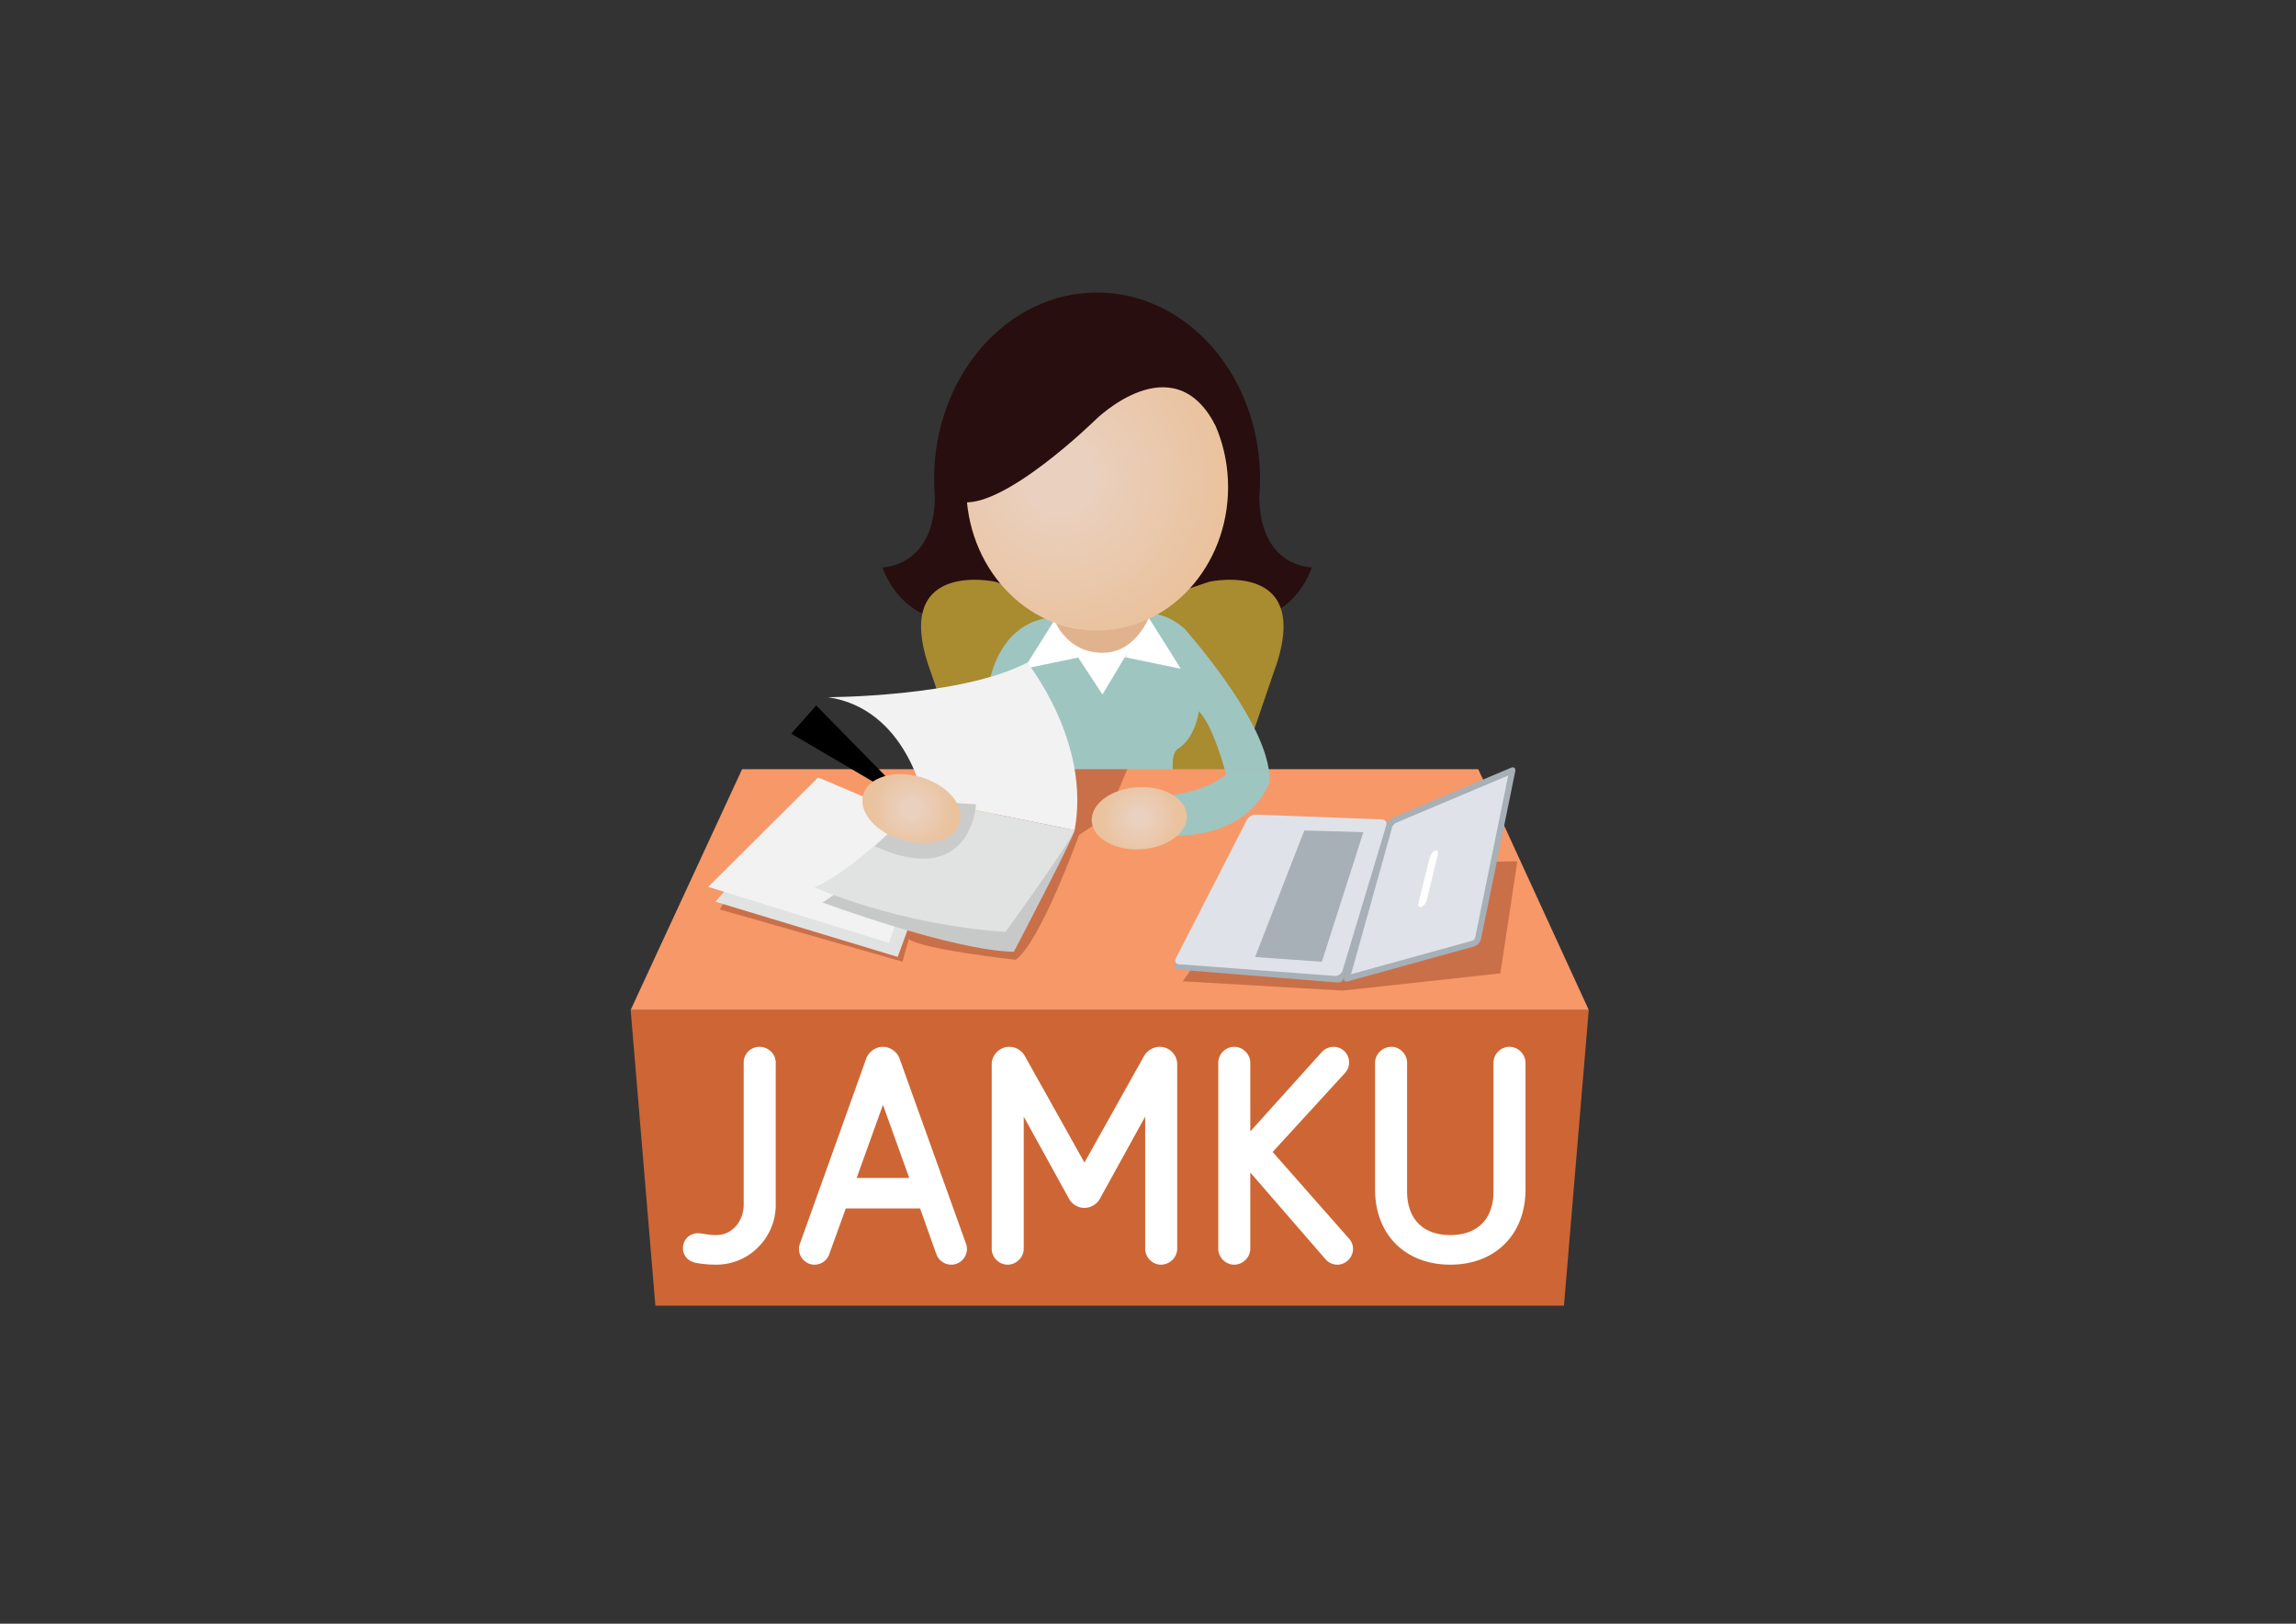 <svg xmlns="http://www.w3.org/2000/svg" viewBox="0 0 841.89 595.28">
  <rect x="0" y="0" width="841.89" height="595.28" fill="#333333" stroke="none"/>
  <path fill="#280E0E" d="M461.757 182.038c.171-2.108.267-4.24.267-6.399 0-37.771-26.754-68.389-59.757-68.389-33.002 0-59.752 30.619-59.752 68.389 0 2.234.104 4.439.287 6.618-.252 25.669-19.2 25.743-19.2 25.743s10.06 32.917 48.157 12.805l-.179-.242c9.874-2.219 21.522-8.438 33.169-8.438 11.134 0 20.887 5.059 29.169 7.239l-1.066 1.441C470.949 240.917 481.01 208 481.01 208s-19.111.178-19.253-25.962z" />
  <path fill="#CD6634" d="M240.314 478.69h333.153l9.086-108.428H231.251z" />
  <path fill="#A98B30" d="M443.503 213.254s39.283-8.547 23.336 33.85l-15.066 44.138-8.971 6.758h-9.852l-6.097-16.504-10.788-29.447-3.754-20.879 6.099-9.524 25.093-8.392zm-78.625 0s-39.282-8.547-23.334 33.85l15.068 44.138 8.971 6.759h9.85l6.096-16.504 10.79-29.447 3.753-20.879-6.1-9.524-25.094-8.393z" />
  <path fill="#9FC5C1" d="M409.698 225.143l-24.591 1.376s-20.17.001-23.452 30.021l-1.523 16.706-.704 4.222 3.635 8.385 8.912 2.347 17.589 1.641 12.195.47 15.479.706 13.885-2.584-1.123-2.347v-6.156c0-4.222 1.74-5.279 1.74-5.279 6.686-4.047 7.865-13.902 7.865-13.902 5.628 5.805 9.953 23.211 9.953 23.211-7.914 6.508-20.694 7.549-20.694 7.549l1.092 14.916c30.078 0 35.567-19.942 35.567-19.942.526-16.944-20.311-43.382-30.893-55.682 0 0-6.327-6.494-14.203-5.722l-10.729.064z" />
  <path fill="#F79868" d="M272.115 282l-40.864 88.262h351.302L542.047 282z" />
  <path fill="#FFF" d="M387.75 225.596l8.159 15.366-20.47 4.222zm32.911 0l-8.157 15.366 20.471 4.222z" />
  <path fill="#FFF" d="M420.156 228l-15.901 26.622-16.001-24.391.84-.836.136-1.395z" />
  <path fill="#E0B28D" d="M387.079 228.231s13.53 7.116 34.352-2.251c0 0-4.635 12.739-16.147 13.303-13.506.659-18.205-11.052-18.205-11.052z" />
  <radialGradient id="a" cx="388.498" cy="175.089" r="60.928" gradientUnits="userSpaceOnUse">
    <stop offset=".005" stop-color="#ead0be" />
    <stop offset=".204" stop-color="#ead0be" />
    <stop offset="1" stop-color="#eac29d" />
  </radialGradient>
  <path fill="url(#a)" d="M450.31 178.589c0 29.038-21.493 52.577-48.006 52.577-26.512 0-48.002-23.539-48.002-52.577 0-29.035 21.49-52.572 48.002-52.572 26.512 0 48.006 23.537 48.006 52.572z" />
  <path fill="#280E0E" d="M351.559 183.869l-1.831-17.012 3.658-12.19 5.792-3.965s1.524-3.657 3.049-5.792c1.523-2.133 4.877-5.485 7.006-8.531 2.134-3.047 8.535-6.707 10.668-8.228 2.136-1.525 10.059-4.574 11.888-5.184 1.83-.608 26.518.609 26.518.609l18.894 8.229s12.496 17.371 12.799 18.287c.31.912-.605 6.094-.605 6.094l-3.914-.567c-15.547-29.563-43.634-1.87-43.634-1.87s-34.704 34.058-50.288 30.12z" />
  <path fill="#C97049" d="M363.475 309.36l-3.431 6.305-57.472 5.086-36.738 9.666-1.925 2.987 67.02 19.169 2.29-8.268c5.454 3.869 39.225 7.563 39.225 7.563 8.971-6.332 23.221-45.73 23.221-45.73l8.267-5.627 4.279-6.325L413.368 282h-45.143l-4.691 26.317" />
  <path fill="#F2F2F3" d="M303.497 255.597s48.779 0 73.169-12.663c0 0 23.452 29.082 17.354 61.445l-55.345-11.257s-6.099-33.304-35.178-37.525z" />
  <path fill="#E1E2E2" d="M266.91 325.311l-4.573 5.276 66.837 20.228 4.75-13.018s-32.188-7.388-32.893-7.388-22.514-2.637-22.514-2.637l-11.607-2.461z" />
  <path fill="#F2F2F3" d="M319.5 293.298l-19.522-8.267-40.278 40.103 66.311 20.58 2.99-8.971s3.694-14.599 3.694-15.127-.881-17.413-.881-17.413l-3.693-5.982-8.621-4.923z" />
  <path fill="#C7C9C9" d="M307.482 326.895l-5.864 3.986s47.374 17.592 70.124 18.059c0 0 21.808-41.512 22.278-44.561l-53.236-8.441-33.302 30.957z" />
  <path fill="#E1E2E2" d="M328.121 303.207s-18.292 17.825-29.55 22.045c0 0 29.782 13.604 70.121 16.418 0 0 23.921-33.071 25.328-37.291l-55.345-11.257-10.554 10.085z" />
  <path fill="#CACBCB" d="M349.109 294.296l8.795.585s-1.64 31.424-37.17 15.36l5.98-5.511 15.711-5.861 6.684-4.573z" />
  <path d="M322.491 287.964l-32.363-18.997 9.146-10.32 26.266 26.736z" />
  <radialGradient id="b" cx="334.236" cy="296.454" r="15.573" gradientUnits="userSpaceOnUse">
    <stop offset=".005" stop-color="#ead0be" />
    <stop offset=".204" stop-color="#ead0be" />
    <stop offset="1" stop-color="#eac29d" />
  </radialGradient>
  <path fill="url(#b)" d="M351.945 301.581c-1.85 6.385-11.276 9.271-21.059 6.44-9.778-2.832-16.207-10.306-14.359-16.691 1.848-6.39 11.276-9.272 21.054-6.444 9.781 2.834 16.211 10.306 14.364 16.695z" />
  <path fill="#FFF" d="M272.692 389.54c0-3.213 2.659-5.761 5.761-5.761 3.212 0 5.982 2.548 5.982 5.761v52.287c0 5.982-2.437 11.41-6.425 15.398-3.877 3.988-9.416 6.425-15.398 6.425-2.437 0-5.207-.221-7.422-.664-2.88-.554-4.764-2.659-4.764-5.317 0-3.545 2.77-5.539 5.428-5.539 1.772 0 3.545.665 6.757.665 2.88 0 5.096-1.108 6.979-2.991 1.883-1.884 3.102-5.096 3.102-7.977V389.54zm64.691 53.506h-27.251l-6.093 16.839c-.886 2.326-2.991 3.766-5.428 3.766-2.991 0-5.65-2.548-5.65-5.76 0-.665.111-1.219.333-1.884l24.371-68.018c.886-2.327 3.324-4.21 6.093-4.21 2.548 0 5.207 1.772 6.093 4.32l24.371 67.907c.222.554.333 1.329.333 1.884 0 2.99-2.437 5.76-5.761 5.76a5.835 5.835 0 01-5.428-3.766l-5.983-16.838zm-13.625-37.997l-9.638 26.809h19.276l-9.638-26.809zm96.151 4.32l-16.617 30.132c-1.108 1.994-3.324 3.323-5.65 3.323a6.43 6.43 0 01-5.649-3.323l-16.617-30.132v48.41c0 3.213-2.77 5.871-5.871 5.871-3.213 0-5.871-2.658-5.871-5.871v-67.575c0-3.545 2.991-6.425 6.425-6.425 2.548 0 4.653 1.44 5.761 3.434l21.823 38.994 21.823-38.994c1.108-1.993 3.435-3.434 5.761-3.434a6.43 6.43 0 016.425 6.425v67.575c0 3.213-2.77 5.871-5.981 5.871-3.102 0-5.761-2.658-5.761-5.871v-48.41zm38.546 20.494v27.916c0 3.213-2.77 5.871-5.871 5.871-3.213 0-5.871-2.658-5.871-5.871V389.65c0-3.213 2.658-5.871 5.871-5.871 3.102 0 5.871 2.658 5.871 5.871v25.146l26.255-29.135c1.107-1.218 2.77-1.883 4.32-1.883 2.991 0 5.649 2.438 5.649 5.761a5.558 5.558 0 01-1.439 3.767l-26.588 29.023 28.027 31.794a5.549 5.549 0 011.44 3.767c0 2.99-2.548 5.76-5.761 5.76-1.551 0-3.213-.664-4.32-1.994l-27.583-31.793zm89.173-40.213c0-3.213 2.659-5.871 5.872-5.871 3.102 0 5.871 2.658 5.871 5.871v46.416c0 16.507-11.078 27.584-27.584 27.584s-27.584-11.077-27.584-27.584V389.65c0-3.213 2.77-5.871 5.981-5.871 3.103 0 5.761 2.658 5.761 5.871v47.081c0 10.081 5.761 16.063 15.842 16.063s15.841-5.982 15.841-16.063V389.65z" />
  <path fill="#A7AFB7" d="M455.666 334.458l-9.76-.995 7.984-17.028 9.506.514z" />
  <path fill="#C97049" d="M441.877 348.313l-8.178 11.437 58.61 3.416 57.839-6.312 6.22-41.085-23.759.292-35.149 2.858-27.792 14.697z" />
  <path fill="#A7AFB7" d="M430.768 352.21s-.44 2.406.961 3.249l58.515 4.719s1.108.104 1.7-.345c.35-.266.776-1.187.776-1.187l16.724-55.788s-.095-1.966-2.017-2.3l-4.671 5.582-11.623 15.979-36.472 20.291-23.893 9.8z" />
  <path fill="#DFE2E8" d="M492.27 355.846c-.352 1.162-1.631 2.04-2.842 1.95l-57.108-4.284c-1.212-.091-1.747-1.05-1.194-2.131l26.11-50.854c.555-1.082 2.002-1.928 3.216-1.883l46.295 1.764c1.214.045 1.923 1.037 1.569 2.199l-16.046 53.239z" />
  <path fill="#A7AFB7" d="M508.359 302.619c.328-1.17 1.511-2.514 2.631-2.986l43.018-18.146c1.12-.473 1.836.115 1.595 1.306l-12.539 61.449c-.245 1.191-1.401 2.429-2.572 2.754l-46.146 12.754c-1.172.322-1.862-.371-1.535-1.542l15.548-55.589z" />
  <path fill="#DFE2E8" d="M510.486 303.214c.147-.522.861-1.334 1.363-1.546l41.19-17.375-12.142 59.508c-.077.374-.627.961-.997 1.063l-44.506 12.302 15.092-53.952z" />
  <path fill="#A7AFB7" d="M484.694 352.598l-24.476-1.736 18.044-46.388 21.655.598z" />
  <path fill="#FFF" d="M523.165 329.968c-.285 1.18-1.199 2.338-2.025 2.57-.828.234-1.265-.539-.972-1.72l4.052-16.298c.292-1.179 1.199-2.396 2.014-2.705.815-.308 1.247.406.959 1.586l-4.028 16.567z" />
  <path fill="#9FC5C1" d="M449.578 283.984c-7.914 6.508-20.694 7.549-20.694 7.549l1.092 14.916c30.078 0 35.567-19.942 35.567-19.942.045-1.43-.075-2.932-.315-4.481h-16.173c.338 1.216.523 1.958.523 1.958z" />
  <radialGradient id="c" cx="417.757" cy="299.981" r="14.756" gradientUnits="userSpaceOnUse">
    <stop offset=".005" stop-color="#ead0be" />
    <stop offset=".204" stop-color="#ead0be" />
    <stop offset="1" stop-color="#eac29d" />
  </radialGradient>
  <path fill="url(#c)" d="M435.195 298.927c.382 6.288-7.119 11.856-16.752 12.444-9.627.582-17.743-4.045-18.125-10.334-.382-6.293 7.117-11.862 16.748-12.446 9.632-.585 17.748 4.046 18.129 10.336z" />
</svg>